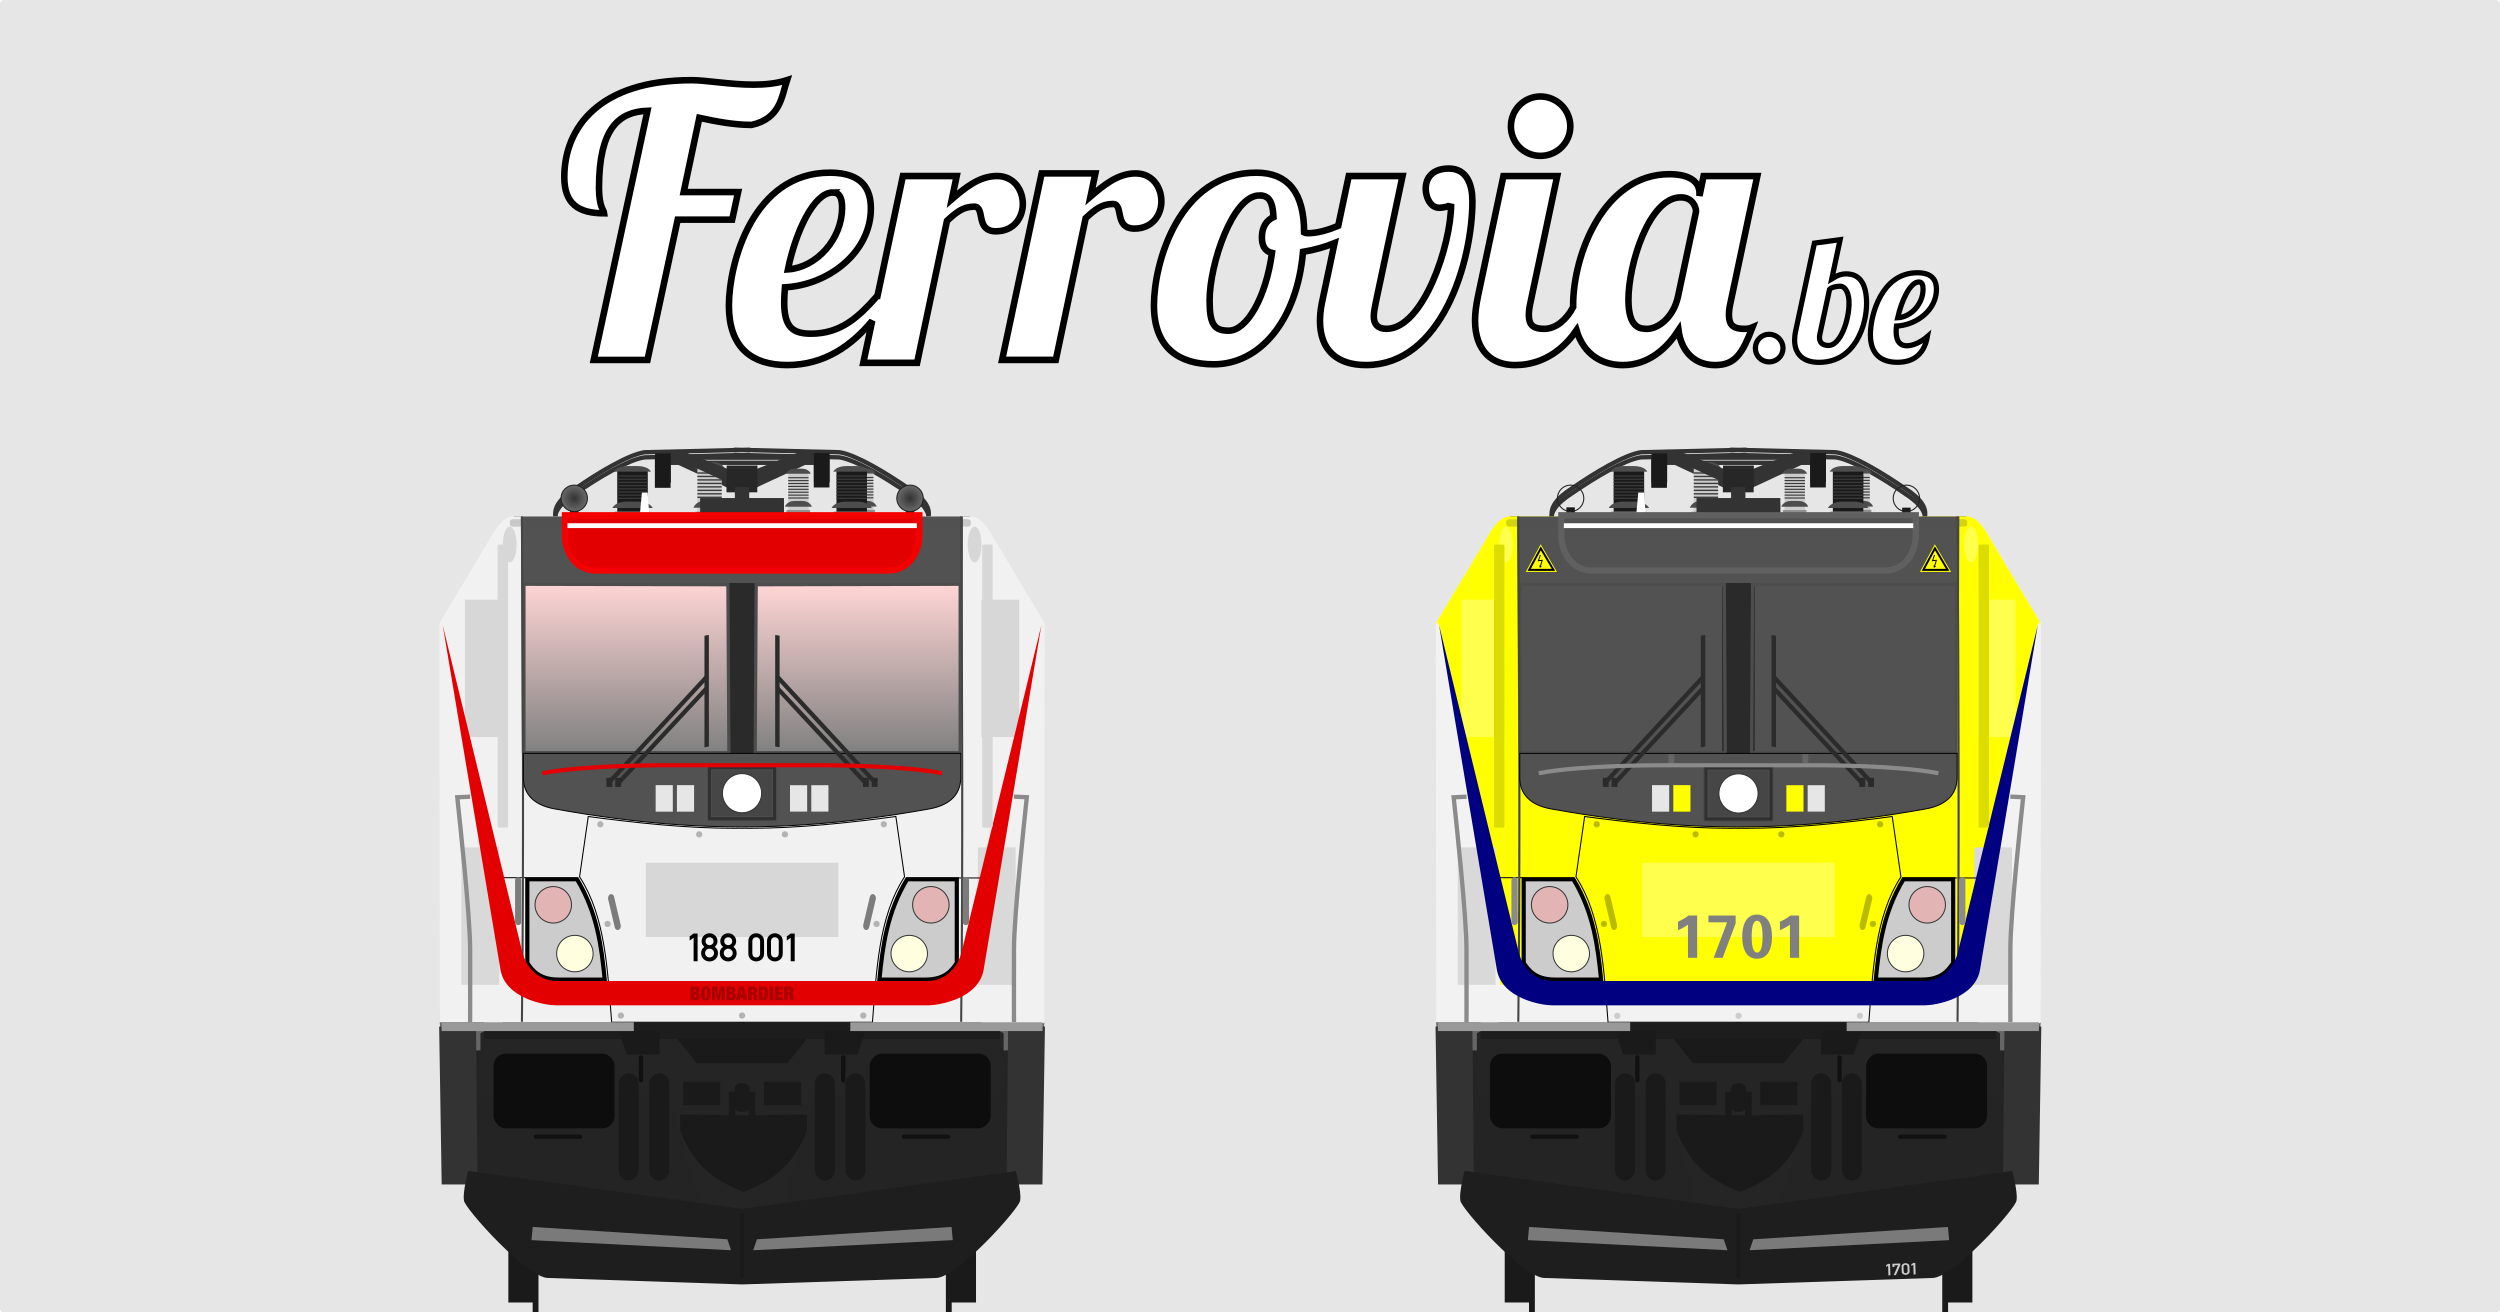 <?xml version="1.0" encoding="utf-8" standalone="no"?>
<!DOCTYPE svg PUBLIC "-//W3C//DTD SVG 1.1//EN" "http://www.w3.org/Graphics/SVG/1.1/DTD/svg11.dtd">
<svg version="1.1" width="1200" height="630" xmlns="http://www.w3.org/2000/svg" xmlns:xlink="http://www.w3.org/1999/xlink">
<defs>
<linearGradient id="linearGradient4798" x1="61.277" x2="169.78" y1="317.29" y2="316.65" gradientUnits="userSpaceOnUse"><stop stop-color="#ffd5d5" offset="0"/><stop stop-color="#808080" offset="1"/></linearGradient>
<linearGradient id="linearGradient6659"><stop stop-color="#333" offset="0"/><stop stop-color="#6c6c6c" offset="1"/></linearGradient>
<filter id="filter5092" x="-.314" y="-1.215" width="1.628" height="3.43" color-interpolation-filters="sRGB"><feGaussianBlur stdDeviation="13.84"/></filter>
<filter id="filter5092-1" x="-.314" y="-1.215" width="1.628" height="3.43" color-interpolation-filters="sRGB"><feGaussianBlur stdDeviation="13.84"/></filter>
<linearGradient id="linearGradient6013" x1="84.508" x2="84.508" y1="163.72" y2="242.15" gradientTransform="matrix(1.102,0,0,1.102,-10.992,-81.878)" gradientUnits="userSpaceOnUse" xlink:href="#linearGradient4798"/>
<linearGradient id="linearGradient6021" x1="195.05" x2="195.05" y1="164.65" y2="242.15" gradientTransform="matrix(1.102,0,0,1.102,-10.988,-81.878)" gradientUnits="userSpaceOnUse" xlink:href="#linearGradient4798"/>
<radialGradient id="radialGradient6661" cx="-217.25" cy="124.75" r="6.344" gradientUnits="userSpaceOnUse" xlink:href="#linearGradient6659"/>
<radialGradient id="radialGradient6669" cx="62.316" cy="124.75" r="6.344" gradientUnits="userSpaceOnUse" xlink:href="#linearGradient6659"/>
<filter id="filter8046" x="-1.2" y="-.059" width="3.399" height="1.117" color-interpolation-filters="sRGB"><feGaussianBlur stdDeviation="0.823"/></filter>
<filter id="filter1657" x="-.03" y="-1.859" width="1.06" height="4.718" color-interpolation-filters="sRGB"><feGaussianBlur stdDeviation="2.754"/></filter>
<filter id="filter7626" x="-.785" y="-.5" width="2.57" height="2" color-interpolation-filters="sRGB"><feGaussianBlur stdDeviation="13.505"/></filter>
<filter id="filter7626-6" x="-.785" y="-.5" width="2.57" height="2" color-interpolation-filters="sRGB"><feGaussianBlur stdDeviation="13.505"/></filter>
<filter id="filter7706" x="-.285" y="-.582" width="1.571" height="2.165" color-interpolation-filters="sRGB"><feGaussianBlur stdDeviation="10.645"/></filter>
<filter id="filter7838" x="-.049" y="-3.143" width="1.097" height="7.287" color-interpolation-filters="sRGB"><feGaussianBlur stdDeviation="3.399"/></filter>
<filter id="filter8892" x="-1.187" y="-.457" width="3.374" height="1.915" color-interpolation-filters="sRGB"><feGaussianBlur stdDeviation="3.269"/></filter>
<filter id="filter8892-2" x="-1.187" y="-.457" width="3.374" height="1.915" color-interpolation-filters="sRGB"><feGaussianBlur stdDeviation="3.269"/></filter>
<filter id="filter7626-6-9" x="-.785" y="-.5" width="2.57" height="2" color-interpolation-filters="sRGB"><feGaussianBlur stdDeviation="13.505"/></filter>
<filter id="filter7626-2" x="-.785" y="-.5" width="2.57" height="2" color-interpolation-filters="sRGB"><feGaussianBlur stdDeviation="13.505"/></filter>
<filter id="filter48756" x="-1.521" y="-.056" width="4.042" height="1.112" color-interpolation-filters="sRGB"><feGaussianBlur stdDeviation="3.168"/></filter>
<filter id="filter48756-6" x="-1.521" y="-.056" width="4.042" height="1.112" color-interpolation-filters="sRGB"><feGaussianBlur stdDeviation="3.168"/></filter>
<filter id="filter5092-3" x="-.314" y="-1.215" width="1.628" height="3.43" color-interpolation-filters="sRGB"><feGaussianBlur stdDeviation="13.84"/></filter>
<filter id="filter5092-1-6" x="-.314" y="-1.215" width="1.628" height="3.43" color-interpolation-filters="sRGB"><feGaussianBlur stdDeviation="13.84"/></filter>
<filter id="filter8046-3" x="-1.2" y="-.059" width="3.399" height="1.117" color-interpolation-filters="sRGB"><feGaussianBlur stdDeviation="0.823"/></filter>
<filter id="filter1657-5" x="-.03" y="-1.859" width="1.06" height="4.718" color-interpolation-filters="sRGB"><feGaussianBlur stdDeviation="2.754"/></filter>
<filter id="filter7626-62" x="-.785" y="-.5" width="2.57" height="2" color-interpolation-filters="sRGB"><feGaussianBlur stdDeviation="13.505"/></filter>
<filter id="filter7626-6-91" x="-.785" y="-.5" width="2.57" height="2" color-interpolation-filters="sRGB"><feGaussianBlur stdDeviation="13.505"/></filter>
<filter id="filter7706-2" x="-.285" y="-.582" width="1.571" height="2.165" color-interpolation-filters="sRGB"><feGaussianBlur stdDeviation="10.645"/></filter>
<filter id="filter7838-7" x="-.049" y="-3.143" width="1.097" height="7.287" color-interpolation-filters="sRGB"><feGaussianBlur stdDeviation="3.399"/></filter>
<filter id="filter8892-0" x="-1.187" y="-.457" width="3.374" height="1.915" color-interpolation-filters="sRGB"><feGaussianBlur stdDeviation="3.269"/></filter>
<filter id="filter8892-2-9" x="-1.187" y="-.457" width="3.374" height="1.915" color-interpolation-filters="sRGB"><feGaussianBlur stdDeviation="3.269"/></filter>
<filter id="filter7626-6-9-3" x="-.785" y="-.5" width="2.57" height="2" color-interpolation-filters="sRGB"><feGaussianBlur stdDeviation="13.505"/></filter>
<filter id="filter7626-2-6" x="-.785" y="-.5" width="2.57" height="2" color-interpolation-filters="sRGB"><feGaussianBlur stdDeviation="13.505"/></filter>
<filter id="filter48756-0" x="-1.521" y="-.056" width="4.042" height="1.112" color-interpolation-filters="sRGB"><feGaussianBlur stdDeviation="3.168"/></filter>
<filter id="filter48756-6-6" x="-1.521" y="-.056" width="4.042" height="1.112" color-interpolation-filters="sRGB"><feGaussianBlur stdDeviation="3.168"/></filter>
</defs>
<g transform="translate(-158.75 -130.31)">
<rect x="158.75" y="130.31" width="1200" height="630" ry="1.794" fill="#e6e6e6"/>
<g transform="matrix(7.93 0 0 7.93 17.369 -607.45)">
<g fill="#fff" stroke="#000">
<g stroke-width=".397">
<path d="m59.211 104.66 0.948-4.493c1.039 0.226 2.122 0.429 3.161 0.429 1.761-0.384 1.829-1.761 2.145-2.709-0.632 0.203-1.332 0.271-2.032 0.271-1.422 0-2.845-0.271-3.748-0.271-5.577 0-7.699 2.867-7.699 5.87 0 1.626 0.858 2.19 2.416 2.19-0.023-0.203-0.316-0.384-0.316-1.535 0-3.612 1.197-4.606 2.935-4.674l-3.251 15.082h3.251l1.829-8.489h3.296l0.361-1.671z"/>
<path d="m80.879 103.53-2.393 11.289h3.251l1.806-8.58c0.564-0.519 0.971-0.858 1.648-0.858 0.677 0 0.045 1.49 1.31 1.49 1.106 0 1.626-0.858 1.626-1.648 0-0.858-0.542-1.693-1.558-1.693-1.084 0-1.942 0.722-2.732 1.4l0.294-1.4z"/>
</g>
<g transform="scale(.265)" stroke-width="1.5">
<path d="m256.81 390.51c-17.493 0-23.041 20.566-23.041 30.379 0 9.643 5.291 13.568 13.312 13.568 8.56 0 14.788-4.516 19.42-10.104l-2.033 9.592h12.289l6.826-32.428c2.133-1.963 3.671-3.242 6.231-3.242s0.171 5.631 4.949 5.631c4.181 0 6.143-3.242 6.143-6.229 0-3.243-2.047-6.4-5.887-6.4-4.096 0-7.34 2.731-10.326 5.291l1.109-5.291h-12.287l-5.809 27.393h-0.06c-4.267 4.864-8.362 8.619-15.104 8.619-4.096 0-6.144-1.365-6.144-7.168 0-1.024 0.087-2.219 0.172-3.414 10.24-0.597 19.627-8.193 19.627-18.006 0-4.267-1.792-8.191-9.387-8.191zm0.682 4.523c1.621 0 2.133 1.365 2.133 3.498 0 7.083-5.802 13.653-12.373 14.08 1.707-8.448 5.888-17.578 10.24-17.578z"/>
<path d="m398.22 389.57c-3.584 0-5.289 1.964-5.289 4.609 0 1.877 1.024 4.352 3.072 4.352 0.683 0 2.474-0.256 2.731-0.854 0 9.387-6.401 28.502-14.764 28.502-2.048 0-2.9-1.11-2.9-2.816 0-0.768 0.17-1.878 0.426-3.072l6.144-29.014h-12.289l-2.408 11.377c-2.394 1.002-4.832 1.68-6.846 1.68-0.256 0-0.598-1e-3 -0.939-0.172 0-8.96-3.583-13.652-10.922-13.652-17.579 0-23.381 20.48-23.381 30.293 0 9.728 5.716 13.482 13.652 13.482 10.496 0 19.029-9.899 20.395-25.686 2.546-0.419 4.981-1.105 7.205-1.996l-2.898 13.688c-0.341 1.621-0.428 3.157-0.428 4.096 0 6.741 4.011 10.07 10.496 10.07 17.408 0 24.32-23.81 24.32-37.463 0-3.755-1.281-7.424-5.377-7.424zm-43.303 6.144c2.219 0 3.074 1.365 3.244 4.949-1.536 0.683-2.647 2.218-2.647 4.607 0 1.707 0.513 3.157 2.305 3.584-1.365 10.069-5.717 17.75-9.898 17.75-3.243 0-4.352-1.28-4.352-6.912 0-8.363 5.289-23.979 11.348-23.979z"/>
<path d="m419.13 373.11c-3.755 0-6.74 3.071-6.74 6.826s2.986 6.742 6.74 6.742c3.755 0 6.828-2.987 6.828-6.742s-3.073-6.826-6.828-6.826zm29.404 17.75c-14.848 0-21.93 18.345-21.93 29.865 0 0.162 0.013 0.308 0.016 0.467-1.552 2.955-4.007 4.996-6.637 4.996-2.389 0-3.498-0.769-3.498-3.158 0-0.768 0.086-1.621 0.342-2.731l6.143-29.014h-12.287l-5.803 27.393c-0.427 2.048-0.682 3.925-0.682 5.547 0 7.168 4.009 10.24 9.129 10.24 3.539 0 9.341-1.132 14.047-7.949 1.71 5.758 6.061 7.949 10.58 7.949 6.059 0 10.155-4.012 12.715-7.938 0.683 4.949 3.753 7.938 8.361 7.938s6.229-2.646 8.533-8.619c-0.597 0.256-1.109 0.342-1.877 0.342-2.389 0-3.498-0.769-3.498-3.158 0-0.768 0.084-1.621 0.34-2.731l6.144-29.014h-12.27l-0.939 4.523v-0.598c0-2.475-2.048-4.352-6.912-4.352zm2.647 5.291c2.731 0 3.498 2.218 3.498 3.242l-4.096 19.285c-1.024 4.949-4.607 7.51-7.082 7.51-1.536 0-4.268-0.086-4.268-6.656 0-8.021 4.694-23.381 11.947-23.381z"/>
</g>
<g stroke-width=".318">
<path d="m124.08 114.11c0 0.463 0.368 0.831 0.831 0.831 0.463 0 0.842-0.368 0.842-0.831 0-0.463-0.379-0.842-0.842-0.842-0.463 0-0.831 0.379-0.831 0.842z"/>
<path d="m126.53 113.02c-0.053 0.221-0.074 0.421-0.074 0.6 0 0.842 0.505 1.347 1.473 1.347 2.231 0 2.883-2.325 2.883-3.556 0-1.336-0.505-1.799-1.242-1.799-0.21 0-0.431 0.032-0.863 0.295l0.505-2.367-1.557 0.21zm3.22-1.652c0 1.105-0.547 2.578-1.231 2.578-0.379 0-0.558-0.179-0.558-0.484 0-0.074 0.011-0.158 0.032-0.242l0.579-2.673c0.116-0.137 0.473-0.189 0.621-0.189 0.379 0 0.558 0.495 0.558 1.01z"/>
<path d="m132.6 113.09c0-0.095 0.011-0.21 0.021-0.316 1.263-0.074 2.42-1 2.42-2.22 0-0.526-0.221-1.01-1.157-1.01-2.157 0-2.841 2.536-2.841 3.746 0 1.189 0.652 1.673 1.631 1.673 0.842 0 1.599-0.358 1.82-1.557-0.337 0.295-0.842 0.558-1.242 0.558-0.368 0-0.652-0.21-0.652-0.873zm1.631-2.557c0 0.884-0.715 1.694-1.536 1.736 0.221-1 0.747-2.167 1.273-2.167 0.2 0 0.263 0.168 0.263 0.431z"/>
</g>
</g>
</g>
</g>
<g transform="translate(210.8 113.54)">
<g transform="matrix(1.04 0 0 1.04 -.059 4.53)" fill="#333">
<path d="m134.32 112.12-30.659-14.222 8.333-1.012 23.56 9.331z"/>
<path d="m145.07 112.12 30.659-14.222-8.333-1.012-23.56 9.331z"/>
</g>
<rect x="125.17" y="127.99" width="40.253" height="8.686" fill="#333"/>
<path d="m56.511 139.07c-2.907-5.766 1.341-10.911 8.911-15.766 10.778-7.434 25.202-16.136 33.075-17.309l50.663-1.22m84.922 34.291c2.907-5.766-1.341-10.911-8.911-15.766-10.778-7.434-25.202-16.136-33.075-17.309l-50.667-1.217" fill="none" stroke="#333" stroke-width="2.081"/>
<path d="m107.37 108.6h39.758m36.108 0h-39.758" fill="none" stroke="#333" stroke-width="2.081"/>
<g stroke-width="1.04">
<rect x="103.54" y="106.56" width="7.54" height="14.052" fill="#1a1a1a"/>
<rect transform="scale(-1,1)" x="-187.34" y="106.4" width="7.54" height="14.052" fill="#1a1a1a"/>
<rect x="137.91" y="112.39" width="14.784" height="10.387" fill="#272727"/>
</g>
<g transform="matrix(1 0 0 1 -36.734 -155.87)" fill="#1a1a1a">
<g transform="translate(-1.67,4.427)">
<rect x="71.611" y="627.74" width="13.436" height="35.357"/>
<rect x="83.278" y="647.91" width="2.796" height="20" stroke-width="1.07"/>
</g>
<rect transform="scale(-1,1)" x="-294.42" y="632.17" width="13.436" height="35.357"/>
<rect transform="scale(-1,1)" x="-282.75" y="652.34" width="2.796" height="20" stroke-width="1.07"/>
</g>
<g transform="matrix(.944 0 0 .944 10.382 73.166)">
<g transform="matrix(.736 0 0 1.002 133.85 -79.109)">
<rect x="89.144" y="120.51" width="14.067" height="22.166" fill="#ccc" stroke-width="2.504"/>
<rect x="87.969" y="140.28" width="16.272" height="2.69" fill="#909090"/>
<path d="m93.318 135.68h5.188c5.781-0.055 6.969 2.938 6.969 2.938h-18.589s1.219-2.882 6.438-2.938z" fill="#4d4d4d"/>
<path d="m93.563 119.28h4.744c5.287-0.049 6.372 2.584 6.372 2.584h-17.005s1.115-2.535 5.887-2.584z" fill="#4d4d4d"/>
<g fill="#3a3a3a">
<rect x="89.144" y="123.59" width="14.067" height=".585"/>
<rect x="89.144" y="125.06" width="14.067" height=".585"/>
<rect x="89.144" y="126.53" width="14.067" height=".585"/>
<rect x="89.144" y="128.01" width="14.067" height=".585"/>
<rect x="89.144" y="129.48" width="14.067" height=".585"/>
<rect x="89.144" y="130.95" width="14.067" height=".585"/>
<rect x="89.144" y="132.42" width="14.067" height=".585"/>
<rect x="89.144" y="133.89" width="14.067" height=".585"/>
</g>
</g>
<g transform="matrix(.736 0 0 1.002 100.88 -79.007)">
<rect x="89.144" y="120.51" width="14.067" height="22.166" fill="#ccc" stroke-width="2.504"/>
<rect x="87.969" y="140.28" width="16.272" height="2.69" fill="#909090"/>
<path d="m93.318 135.68h5.188c5.781-0.055 6.969 2.938 6.969 2.938h-18.589s1.219-2.882 6.438-2.938z" fill="#4d4d4d"/>
<path d="m93.563 119.28h4.744c5.287-0.049 6.372 2.584 6.372 2.584h-17.005s1.115-2.535 5.887-2.584z" fill="#4d4d4d"/>
<g fill="#3a3a3a">
<rect x="89.144" y="123.59" width="14.067" height=".585"/>
<rect x="89.144" y="125.06" width="14.067" height=".585"/>
<rect x="89.144" y="126.53" width="14.067" height=".585"/>
<rect x="89.144" y="128.01" width="14.067" height=".585"/>
<rect x="89.144" y="129.48" width="14.067" height=".585"/>
<rect x="89.144" y="130.95" width="14.067" height=".585"/>
<rect x="89.144" y="132.42" width="14.067" height=".585"/>
<rect x="89.144" y="133.89" width="14.067" height=".585"/>
</g>
</g>
<g transform="matrix(.881 0 0 1.199 41.759 -105.81)">
<rect x="89.144" y="120.51" width="14.067" height="22.166" fill="#ccc" stroke-width="2.504"/>
<rect x="87.969" y="140.28" width="16.272" height="2.69" fill="#909090"/>
<path d="m93.318 135.68h5.188c5.781-0.055 6.969 2.938 6.969 2.938h-18.589s1.219-2.882 6.438-2.938z" fill="#4d4d4d"/>
<path d="m93.563 119.28h4.744c5.287-0.049 6.372 2.584 6.372 2.584h-17.005s1.115-2.535 5.887-2.584z" fill="#4d4d4d"/>
<g fill="#3a3a3a">
<rect x="89.144" y="123.59" width="14.067" height=".585"/>
<rect x="89.144" y="125.06" width="14.067" height=".585"/>
<rect x="89.144" y="126.53" width="14.067" height=".585"/>
<rect x="89.144" y="128.01" width="14.067" height=".585"/>
<rect x="89.144" y="129.48" width="14.067" height=".585"/>
<rect x="89.144" y="130.95" width="14.067" height=".585"/>
<rect x="89.144" y="132.42" width="14.067" height=".585"/>
<rect x="89.144" y="133.89" width="14.067" height=".585"/>
</g>
</g>
<g transform="matrix(1.102,0,0,1.102,-10.9,-75.267)" fill="#333">
<path d="m134.32 112.12-30.659-14.222 8.333-1.012 23.56 9.331z"/>
<path d="m145.07 112.12 30.659-14.222-8.333-1.012-23.56 9.331z"/>
</g>
<rect x="121.7" y="55.461" width="42.622" height="9.197" fill="#333"/>
<g transform="matrix(1.102,0,0,1.102,-11.239,-81.878)">
<g transform="translate(94.399,-9.408)">
<rect x="89.144" y="120.51" width="14.067" height="22.166" fill="#1a1a1a" stroke-width="2.504"/>
<rect x="87.969" y="140.28" width="16.272" height="2.69" fill="#909090"/>
<path d="m93.318 135.68h5.188c5.781-0.055 6.969 2.938 6.969 2.938h-18.589s1.219-2.882 6.438-2.938z" fill="#4d4d4d"/>
<path d="m93.563 119.28h4.744c5.287-0.049 6.372 2.584 6.372 2.584h-17.005s1.115-2.535 5.887-2.584z" fill="#4d4d4d"/>
<g fill="#3a3a3a">
<rect x="89.144" y="123.59" width="14.067" height=".585"/>
<rect x="89.144" y="125.06" width="14.067" height=".585"/>
<rect x="89.144" y="126.53" width="14.067" height=".585"/>
<rect x="89.144" y="128.01" width="14.067" height=".585"/>
<rect x="89.144" y="129.48" width="14.067" height=".585"/>
<rect x="89.144" y="130.95" width="14.067" height=".585"/>
<rect x="89.144" y="132.42" width="14.067" height=".585"/>
<rect x="89.144" y="133.89" width="14.067" height=".585"/>
</g>
</g>
<g transform="translate(-6.749,-9.408)">
<rect x="89.144" y="120.51" width="14.067" height="22.166" fill="#1a1a1a" stroke-width="2.504"/>
<rect x="87.969" y="140.28" width="16.272" height="2.69" fill="#909090"/>
<path d="m93.318 135.68h5.188c5.781-0.055 6.969 2.938 6.969 2.938h-18.589s1.219-2.882 6.438-2.938z" fill="#4d4d4d"/>
<path d="m93.563 119.28h4.744c5.287-0.049 6.372 2.584 6.372 2.584h-17.005s1.115-2.535 5.887-2.584z" fill="#4d4d4d"/>
<g fill="#3a3a3a">
<rect x="89.144" y="123.59" width="14.067" height=".585"/>
<rect x="89.144" y="125.06" width="14.067" height=".585"/>
<rect x="89.144" y="126.53" width="14.067" height=".585"/>
<rect x="89.144" y="128.01" width="14.067" height=".585"/>
<rect x="89.144" y="129.48" width="14.067" height=".585"/>
<rect x="89.144" y="130.95" width="14.067" height=".585"/>
<rect x="89.144" y="132.42" width="14.067" height=".585"/>
<rect x="89.144" y="133.89" width="14.067" height=".585"/>
</g>
</g>
</g>
<path d="m48.999 67.189c-3.078-6.106 1.419-11.553 9.436-16.694 11.411-7.871 26.685-17.086 35.021-18.327l53.649-1.288m89.919 36.309c3.078-6.106-1.419-11.553-9.436-16.694-11.412-7.871-26.685-17.086-35.021-18.328l-53.649-1.288" fill="none" stroke="#333" stroke-width="2.204"/>
<g transform="matrix(1.102,0,0,1.102,-10.992,-81.878)">
<rect x="215.3" y="129.06" width="3.901" height="6.172" fill="#1a1a1a"/>
<circle transform="scale(-1,1)" cx="-217.25" cy="124.75" r="6.094" fill="url(#radialGradient6661)" stroke="#232323" stroke-linecap="round" stroke-linejoin="round" stroke-width=".5"/>
<rect x="60.365" y="128.92" width="3.901" height="6.172" fill="#1a1a1a"/>
<circle cx="62.316" cy="124.75" r="6.094" fill="url(#radialGradient6669)" stroke="#232323" stroke-linecap="round" stroke-linejoin="round" stroke-width=".5"/>
</g>
<path d="m102.85 34.93h42.098m38.233 0h-42.098" fill="none" stroke="#333" stroke-width="2.204"/>
<rect x="98.793" y="32.77" width="7.984" height="14.879" fill="#1a1a1a" stroke-width="1.102"/>
<path d="m143.01 41.532v35.749" fill="none" stroke="#333" stroke-width="7.293"/>
<rect transform="scale(-1,1)" x="-187.53" y="32.594" width="7.984" height="14.879" fill="#1a1a1a" stroke-width="1.102"/>
<g stroke-width="1.102">
<path d="m-4.623 327.08 12.061 86.74 33.36 34.38c83.238 7.658 121.2 0.211 204.43 0l33.36-34.387 12.061-86.737z" fill="#242424"/>
<rect x="103.41" y="324.74" width="83.145" height="22.326" ry="0" fill="#1a1a1a"/>
<path d="m9.215 326.49 1.089 32.661h95.446l15.969 54.437c20.728 4.821 21.971 4.805 42.587 0l15.969-54.437h95.444l1.089-32.661h-97.623l-13.066 16.33h-46.215l-13.066-16.33z" fill="#252525"/>
<path d="m26.818 64.82-5.99 256.94h244.36l0.355-253.65c-6.562-3.29-9.692-3.29-9.692-3.29h-224.77z" fill="#f1f1f1"/>
<path d="m274.12 321.69-10.717 0.436h-121.58v8.388h132.3z" fill="#1d1d1d"/>
<path d="m11.907 321.69 10.717 0.436h121.58v8.388h-132.3z" fill="#1d1d1d" stroke-width="1.102"/>
</g>
<rect x="15.701" y="302.92" width="254.62" height="19.092" fill="#f1f1f1"/>
<rect transform="matrix(1.093 0 0 .862 3.758 34.546)" x="82.639" y="239.36" width="89.569" height="43.86" fill="#d7d7d7" filter="url(#filter7706)" style="mix-blend-mode:normal"/>
<path d="m111.55 368.92v8.266c6.49 16.391 16.137 25.037 32.252 31.075 16.115-6.037 25.759-14.684 32.249-31.075v-8.266l-32.249 0.465z" fill="#1a1a1a"/>
<g transform="matrix(1.059,0,0,1.059,422.69,-46.794)" fill="#fff">
<circle cx="148.67" cy="144.31" r="0"/>
<circle cx="148.67" cy="144.46" r="0"/>
<circle cx="148.67" cy="144.07" r="0"/>
<g transform="translate(-1e-5)">
<path d="m-312.18 93.942h2.743l0.959 12.548h-4.861z" fill="#fff"/>
</g>
</g>
<g stroke-width="1.102">
<path d="m26.818 64.82-6.353 120.49h245.08l-6.563-120.49h-228.43z" fill="#525252"/>
<path d="m134.72 98.688v87.026h16.582v-87.023s-16.533-0.128-16.582 0z" fill="#2a2a2a"/>
</g>
<path d="m253.92 99.294v85.646h-104.23l0.513-85.409z" fill="url(#linearGradient6021)" stroke="#4d4d4d" stroke-width="1.653"/>
<path d="m280.79 199.46c5.181-1.103 5.262 2.214 5.444 5.444v113.23h-8.71" fill="none" stroke="#898989" stroke-width="2.204"/>
<g stroke-width="1.102">
<path d="m296.77 322.01-5.353 45.617-4.407 0.257 1.327-31.564h-12.318v-8.725l-1.903-1.099v-4.486z" fill="#666"/>
<rect transform="scale(-1,1)" x="-173.01" y="352.24" width="18.872" height="11.976" ry="0" fill="#1a1a1a"/>
<path d="m205.68 326.49-3.992 11.976h-16.694v-11.976z" fill="#1a1a1a"/>
</g>
<g fill="none">
<path d="m194.43 339.9v11.614" stroke="#111" stroke-linecap="round" stroke-width="2.204"/>
<path d="m247.78 380.2h-22.5" stroke="#111" stroke-linecap="round" stroke-width="2.204"/>
<path d="m148 396.31v-17.782c0-6.969-9.98-7.137-9.98 0v17.782" stroke="#1a1a1a" stroke-width="3.305"/>
</g>
<g transform="matrix(1.102,0,0,1.102,52.48,-288.77)" fill="#1a1a1a" fill-rule="evenodd">
<rect x="115.74" y="577.79" width="9.25" height="49.502" ry="4.625"/>
<rect x="129.87" y="577.79" width="9.25" height="49.502" ry="4.625"/>
</g>
<g transform="translate(.112)" fill="#f1f1f1" stroke-width="1.102">
<path d="m26.818 64.82c-5.99 0-9.755 7.291-13.564 13.888l-23.723 39.674c-0.456 0.584-0.524 1.025-0.523 1.73l0.247 202.37h31.936z"/>
<path d="m258.98 64.82c5.99 0 9.755 7.291 13.564 13.888l23.723 39.674c0.456 0.584 0.524 1.025 0.523 1.73l-0.247 202.37h-31.936z"/>
</g>
<path d="m26.93 64.82c-5.99 0-9.755 7.291-13.564 13.888l-23.723 39.674c-0.456 0.584 1.167 1.045 1.168 1.75l36.119 170.48 4.537 2.347-0.913-228.14z" fill="#f1f1f1"/>
<rect transform="matrix(.465 0 0 1.078 4.572 103.6)" x="-9.189" y="120.13" width="41.294" height="64.808" fill="#d9d9d9" filter="url(#filter7626)" style="mix-blend-mode:normal"/>
<path d="m258.98 64.82c5.99 0 9.755 7.291 13.564 13.888l23.723 39.674c0.456 0.584-1.167 1.045-1.168 1.75l-36.119 170.48-4.537 2.347 0.913-228.14z" fill="#f1f1f1"/>
<rect transform="matrix(.465 0 0 1.078 267.18 103.6)" x="-9.189" y="120.13" width="41.294" height="64.808" fill="#d9d9d9" filter="url(#filter7626-6)" style="mix-blend-mode:normal"/>
<g transform="translate(-1.355)" fill="#d7d7d7">
<rect transform="matrix(.465 0 0 1.078 7.737 -22.363)" x="-9.189" y="120.13" width="41.294" height="64.808" filter="url(#filter7626-2)" style="mix-blend-mode:normal"/>
<rect transform="matrix(.465 0 0 1.078 270.34 -22.363)" x="-9.189" y="120.13" width="41.294" height="64.808" filter="url(#filter7626-6-9)" style="mix-blend-mode:normal"/>
</g>
<path d="m32.105 99.294v85.646h104.22l-0.513-85.409z" fill="url(#linearGradient6013)" stroke="#4d4d4d" stroke-width="1.653"/>
<g transform="translate(-.688)">
<g transform="translate(.536)" fill="none" stroke="#8b8b8b" stroke-width="2.204">
<g transform="translate(-.474)">
<path d="m5.368 207.32-6.529 0.295c1.018 9.832 6.478 59.328 6.525 77.201 0.063 23.732 0 37.199 0 37.199"/>
</g>
<g transform="matrix(-1 0 0 1 .912 -50.854)">
<path d="m-280.52 258.14-6.529 0.295c1.018 9.832 6.478 59.328 6.525 77.201 0.063 23.732 0 37.199 0 37.199"/>
</g>
</g>
</g>
<path d="m-10.745 322.01 5.353 45.617 3.987 0.257-0.907-31.564h12.317v-8.725l1.903-1.099v-4.486z" fill="#666" stroke-width="1.102"/>
<g transform="translate(-.004)" fill="#333" stroke-width="1.102">
<path d="m-11 324.18 1.283 80.32h18.219l-0.769-80.57z"/>
<path d="m297.03 324.18-1.283 80.321h-18.22l0.77-80.577z"/>
</g>
<g transform="matrix(1.102,0,0,1.102,-10.992,-81.878)" fill="#0d0d0d">
<rect transform="scale(-1,1)" x="-254.48" y="380.99" width="55.858" height="34.458" ry="5.661"/>
<rect x="25.087" y="380.99" width="55.858" height="34.458" ry="5.661"/>
</g>
<rect x="113.01" y="352.24" width="18.872" height="11.976" ry="0" fill="#1a1a1a" stroke-width="1.102"/>
<path d="m80.346 326.49 3.992 11.976h16.696v-11.976z" fill="#1a1a1a" stroke-width="1.102"/>
<g fill="none" stroke="#111" stroke-linecap="round" stroke-width="2.204">
<path d="m91.596 339.9v11.614"/>
<path d="m38.248 380.2h22.5"/>
</g>
<g transform="matrix(1.102,0,0,1.102,-10.992,-81.878)" fill="#1a1a1a">
<rect x="136.24" y="394.69" width="7.082" height="13.176" ry="2.8"/>
</g>
<path d="m137.93 377.47v-18.508h10.162v17.964" fill="none" stroke="#1a1a1a" stroke-width="3.305"/>
<g transform="matrix(-1.102,0,0,1.102,233.54,-288.77)" fill="#1a1a1a" fill-rule="evenodd">
<rect x="115.74" y="577.79" width="9.25" height="49.502" ry="4.625"/>
<rect x="129.87" y="577.79" width="9.25" height="49.502" ry="4.625"/>
</g>
<path d="m3.771 397.61s-2.883 10.71-2.178 14.88c-0.449 3.336 32.661 40.283 43.185 39.557l98.232 3.274 98.23-3.274c10.524 0.726 43.637-36.221 43.187-39.557 0.706-4.17-2.178-14.88-2.178-14.88l-139.24 19.28z" fill="#1e1e1e" stroke-width="1.102"/>
<g transform="matrix(1.102,0,0,1.102,-17.058,-81.878)" fill="#7a7a7a">
<path transform="matrix(.871 0 0 .393 15.386 305.61)" d="m38.21 395.28 103.1 14.493 1.976 12.846-105.74-11.858z" filter="url(#filter5092)"/>
<path transform="matrix(-.871 0 0 .393 275.19 305.61)" d="m38.21 395.28 103.1 14.493 1.976 12.846-105.74-11.858z" filter="url(#filter5092-1)"/>
</g>
<g transform="translate(-.003)" stroke-width="1.102">
<rect x="135.19" y="38.94" width="15.654" height="10.998" fill="#272727"/>
<rect x="137.69" y="389.77" width="10.65" height="6.544" fill="#1a1a1a"/>
</g>
<rect transform="matrix(1.175 0 0 .976 -21.255 -21.03)" x="138.96" y="450.97" width="1.647" height="33.763" fill="#1a1a1a" fill-opacity=".878" filter="url(#filter8046)"/>
<g transform="translate(-.238)" fill="none" stroke="#000" stroke-linecap="round" stroke-width=".529">
<path d="m253.28 248.64h12.626"/>
<path d="m20.59 248.5h12.626"/>
</g>
<g transform="translate(.184)">
<path d="m33.638 249.29h25.266c10.223 17.008 12.441 34.016 14.084 51.024h-23.578c-10.31 0-13.564-5.354-15.772-8.448z" fill="#ccc" stroke="#000" stroke-width="2.118"/>
<circle cx="57.821" cy="287.09" r="9.274" fill="#ffffe0" stroke="#333" stroke-linejoin="round" stroke-width=".512"/>
<circle cx="46.837" cy="262.29" r="9.274" fill="#ff9494" fill-opacity=".424" stroke="#333" stroke-linejoin="round" stroke-width=".512"/>
<g transform="matrix(-1,0,0,1,285.66,0)">
<path d="m33.638 249.29h25.266c10.223 17.008 12.441 34.016 14.084 51.024h-23.578c-10.31 0-13.564-5.354-15.772-8.448z" fill="#ccc" stroke="#000" stroke-width="2.118"/>
<circle cx="57.821" cy="287.09" r="9.274" fill="#ffffe0" stroke="#333" stroke-linejoin="round" stroke-width=".512"/>
<circle cx="46.837" cy="262.29" r="9.274" fill="#ff9494" fill-opacity=".424" stroke="#333" stroke-linejoin="round" stroke-width=".512"/>
</g>
</g>
<path d="m64.812 217.39-4.42 30.682c13.327 20.298 14.234 48.217 16.321 73.938h132.6c2.087-25.721 2.994-53.639 16.321-73.938l-4.42-30.682c-23.847 3.19-49.844 6.048-75.36 6v-0.058c-0.945 0.018-1.893 0.023-2.84 0.033-0.947-0.01-1.895-0.015-2.84-0.033v0.058c-25.516 0.048-51.514-2.809-75.36-6z" fill="none" stroke="#000" stroke-width=".529"/>
<path d="m-9.784 322.01h97.752v4.473h-97.752z" fill="#999" stroke-width="1.102"/>
<path d="m295.8 322.01h-97.752v4.473h97.752z" fill="#999" stroke-width="1.102"/>
<path d="m31.082 64.82c0.5 85.469 0.965 170.95 0 256.94" fill="#ccc" stroke="#454545" stroke-width="1.059"/>
<path d="m254.42 64.823c0.5 85.469 0.965 170.95 0 256.94" fill="#bfbfbf" stroke="#454545" stroke-width="1.059"/>
<path d="m31.811 185.31v12.187c0 6.72 3.387 13.81 16.085 16.048 46.256 8.318 76.619 9.059 93.7 9.114v0.015c0.424 0 0.971-6e-3 1.415-6e-3 0.443 6.1e-4 0.991 6e-3 1.415 6e-3v-0.015c17.081-0.055 47.446-0.796 93.702-9.114 12.699-2.238 16.085-9.328 16.085-16.048v-12.187z" fill="#525252" stroke="#060606" stroke-width=".529"/>
<path d="m-9.189 120.13 29.236 174.37c2.029 15.683 23.439 18.894 27.983 18.894h189.97c4.543 0 25.954-3.211 27.983-18.894l29.236-174.37-40.777 166.96c-1.394 5.203-6.652 13.935-17.276 13.935h-188.3c-10.624 0-16.005-8.733-17.399-13.935z" fill="#e30000" stop-color="#000000"/>
<g transform="matrix(.996 0 0 1.337 .849 -87.101)" fill="none" stroke="#7c7c7c" stroke-linecap="round" stroke-width="3.177">
<path d="m75.916 258.84 3.321 10.491"/>
<path d="m209.46 258.84-3.321 10.491"/>
</g>
<g transform="translate(-.663)" fill="none" stroke="#7c7c7c" stroke-linecap="round" stroke-width="3.177">
<path d="m29.846 249.82v21.201" stop-color="#000000"/>
<path d="m257.5 249.82v21.201" stop-color="#000000"/>
</g>
<g fill="#b3b3b3">
<circle cx="81.377" cy="318.6" r="1.588"/>
<g transform="translate(-.285)">
<circle cx="74.904" cy="272.01" r="1.588"/>
<circle cx="211.69" cy="272.01" r="1.588"/>
</g>
<g transform="translate(-.005)">
<circle cx="70.953" cy="221.35" r="1.588"/>
<circle cx="215.08" cy="221.35" r="1.588"/>
</g>
<g transform="translate(-.12)">
<circle cx="121.33" cy="226.47" r="1.588"/>
<circle cx="164.93" cy="226.47" r="1.588"/>
</g>
<circle cx="204.65" cy="318.6" r="1.588"/>
<circle cx="143.01" cy="318.6" r="1.588"/>
</g>
</g>
<g transform="translate(.358)">
<rect x="33.562" y="135.68" width="221.3" height="3.556" ry="1.306" fill="#4d4d4d" fill-opacity=".247" filter="url(#filter1657)"/>
</g>
<g transform="matrix(1.04,0,0,1.04,1.257,-4.161)">
<g transform="translate(-2)">
<rect transform="matrix(-0 1 .985 -.174 0 0)" x="210" y="125.11" width="51.497" height="2.073" fill="#2b2b2b" stroke-width=".814"/>
<path d="m83.854 255.9 40.346-43.38" fill="#434343" stroke="#2b2b2b" stroke-width="2"/>
<path d="m79.256 255.9 44.944-48.62" fill="#434343" stroke="#2b2b2b" stroke-width="2"/>
<rect x="77.985" y="253.81" width="2.717" height="4.2" fill="#2a2a2a"/>
<rect x="82.061" y="253.81" width="2.717" height="4.2" fill="#2a2a2a"/>
</g>
<g transform="matrix(-1,0,0,1,279.15,0)">
<rect transform="matrix(-0 1 .985 -.174 0 0)" x="210" y="125.11" width="51.497" height="2.073" fill="#2b2b2b" stroke-width=".814"/>
<path d="m83.854 255.9 40.346-43.38" fill="#434343" stroke="#2b2b2b" stroke-width="2"/>
<path d="m79.256 255.9 44.944-48.62" fill="#434343" stroke="#2b2b2b" stroke-width="2"/>
<rect x="77.985" y="253.81" width="2.717" height="4.2" fill="#2a2a2a"/>
<rect x="82.061" y="253.81" width="2.717" height="4.2" fill="#2a2a2a"/>
</g>
</g>
<path d="m60.379 133.79v10.408c0 3.737 2.737 16.117 15.07 16.117h139.99c12.334 0 15.072-12.38 15.072-16.117v-10.408z" fill="#e30000" stroke="#f50000" stroke-width="3"/>
<rect transform="matrix(1 0 0 .892 0 15.953)" x="61.593" y="136.4" width="167.7" height="2.595" fill="#fff" filter="url(#filter7838)" style="mix-blend-mode:normal"/>
<g transform="translate(-1.507)" fill="#d7d7d7">
<ellipse cx="258.53" cy="147.82" rx="3.305" ry="8.58" filter="url(#filter8892)"/>
<ellipse cx="35.378" cy="147.82" rx="3.305" ry="8.58" filter="url(#filter8892-2)"/>
</g>
<g transform="matrix(1.04,0,0,1.04,9.3536e-4,-10.739)">
<path d="m123.81 254.47v25.555h31.943v-25.55z" fill="#303030" stroke="#4d4d4d" stroke-width=".462"/>
<path d="m125.72 256.48v21.529h28.113v-21.53z" fill="#464646" stroke="#4d4d4d" stroke-width=".5"/>
<circle cx="139.78" cy="267.24" r="9.058" fill="#fff" stroke="#333" stroke-linecap="round" stroke-linejoin="round" stroke-width=".5"/>
</g>
<g transform="matrix(1.04 0 0 1.04 .867 -.161)" fill="#e6e6e6">
<path d="m169.01 253.38v12.188h-7.92v-12.19z" fill="#e6e6e6"/>
<path d="m178.83 253.38v12.188h-7.92v-12.19z"/>
<path d="m108.9 253.36v12.232h7.92v-12.23z" fill="#e6e6e6"/>
<path d="m99.082 253.36v12.232h7.92v-12.23z"/>
</g>
<path d="m106 252.79s-37.153-0.029-56.66 3.846l0.391 1.961c19.025-3.779 56.27-3.807 56.27-3.807h78.891s37.245 0.027 56.27 3.807l0.389-1.961c-19.507-3.875-56.658-3.846-56.658-3.846z" fill="#e30000" style="-inkscape-stroke:none"/>
<rect x="28.066" y="147.82" width="5" height="135.89" ry=".69" fill="#d7d7d7" filter="url(#filter48756)" style="mix-blend-mode:normal;paint-order:fill markers stroke"/>
<rect x="260.65" y="147.82" width="5" height="135.89" ry=".69" fill="#d7d7d7" filter="url(#filter48756-6)" style="mix-blend-mode:normal;paint-order:fill markers stroke"/>
<g transform="matrix(.098 0 0 .098 120.66 359.9)" fill="#a00">
<path d="m17.3 55.2h4.8c3.2 0 6.1-2.8 6.1-8.2 0-5.1-3-8-6.1-8h-4.8zm0-27.9h4.2c3.5 0 5.5-3.2 5.5-6.7 0-3.7-1.9-6.9-5.5-6.9h-4.2zm-17.3-26h26.1c12.4 0 18.1 6.6 18.1 16.6 0 7-3.1 13.4-10.4 14.9v0.2c8.7 0.8 12.3 8.3 12.3 15.1 0 11.5-5.6 19.6-20 19.6h-26.1z"/>
<path d="m74.7 57.2c5.3 0 5.9-4.8 5.9-22.8 0-17.9-0.6-22.8-5.9-22.8s-5.8 4.8-5.8 22.8 0.5 22.8 5.8 22.8m0-57.2c17.7 0 23.7 9.7 23.7 34.5s-6 34.5-23.7 34.5c-17.6-0.1-23.7-9.7-23.7-34.5s6.1-34.5 23.7-34.5"/>
<polygon points="143.7 1.3 168.4 1.3 168.4 67.6 152.3 67.6 152.3 18.2 152.1 18.2 142.9 67.6 130.4 67.6 121.3 18.2 121.1 18.2 121.1 67.6 104.9 67.6 104.9 1.3 129.6 1.3 136.6 40.6 136.8 40.6"/>
<path d="m193.3 55.2h4.8c3.2 0 6.1-2.8 6.1-8.2 0-5.1-3-8-6.1-8h-4.8zm0-27.9h4.2c3.5 0 5.5-3.2 5.5-6.7 0-3.7-2-6.9-5.5-6.9h-4.2zm-17.3-26h26.1c12.3 0 18.1 6.6 18.1 16.6 0 7-3.1 13.4-10.4 14.9v0.2c8.7 0.8 12.3 8.3 12.3 15.1 0 11.5-5.6 19.6-20 19.6h-26.1z"/>
<path d="m250.2 14.9h-0.2l-4.8 28.1h9.7zm-11-13.6h21.7l16.2 66.3h-18.4l-1.8-11.6h-13.7l-1.8 11.6h-18.4z"/>
<path d="m299.1 29.4h3.5c4.9 0 7.2-3.2 7.2-7.9 0-5.4-2.1-7.7-7.3-7.7h-3.3v15.6zm-17.3-28.1h27.1c13.2 0 18.2 7.4 18.2 17.7 0 8.8-3.5 14.6-11.3 15.8v0.2c8.4 0.7 10.8 6 10.8 14.9v5.6c0 3.4 0 7.9 0.9 9.2 0.5 0.7 0.8 1.5 1.9 2v0.9h-18.4c-1.7-3.5-1.7-9.8-1.7-12.6v-4.5c0-7.5-1.5-9.5-5.7-9.5h-4.6v26.6h-17.3v-66.3z"/>
<path d="m351.9 55.2h3.4c6.7 0 7.5-2.8 7.5-20.7s-0.8-20.7-7.5-20.7h-3.4zm-17.3-53.9h25.1c20 0 21 15.8 21 33.2s-1 33.2-21 33.2h-25.1z"/>
<rect x="387.6" y="1.3" width="17.3" height="66.3"/>
<polygon points="429.9 53.5 452.7 53.5 452.7 67.6 412.6 67.6 412.6 1.3 451.9 1.3 451.9 15.4 429.9 15.4 429.9 26.8 450.5 26.8 450.5 40.3 429.9 40.3"/>
<path d="m476.3 29.4h3.4c4.9 0 7.3-3.2 7.3-7.9 0-5.4-2.1-7.7-7.3-7.7h-3.3v15.6zm-17.2-28.1h27c13.2 0 18.2 7.4 18.2 17.7 0 8.8-3.4 14.6-11.3 15.8v0.2c8.4 0.7 10.9 6 10.9 14.9v5.6c0 3.4 0 7.9 0.8 9.2 0.4 0.7 0.9 1.5 1.9 2v0.9h-18.4c-1.7-3.5-1.7-9.8-1.7-12.6v-4.5c0-7.5-1.5-9.5-5.7-9.5h-4.5v26.6h-17.3v-66.3z"/>
</g>
<g stop-color="#000000" stroke-linecap="square" stroke-width="4">
<path d="m122.13 347.86v-11.293l-1.896 1.385v-2.023l1.896-1.376h1.914v13.307z"/>
<path d="m127.88 338.24q0 0.939 0.583 1.422 0.592 0.483 1.322 0.483 0.729 0 1.312-0.483 0.592-0.483 0.592-1.422 0-0.93-0.592-1.413-0.583-0.492-1.312-0.492t-1.322 0.492q-0.583 0.483-0.583 1.413zm-2.142 5.715q0-1.941 1.568-2.99-0.592-0.529-0.966-1.167-0.365-0.647-0.365-1.522 0-1.604 1.094-2.725 1.103-1.121 2.716-1.121t2.707 1.121q1.103 1.121 1.103 2.725 0 0.875-0.374 1.522-0.374 0.638-0.948 1.167 1.559 1.057 1.559 2.99 0 1.768-1.203 2.88-1.194 1.103-2.844 1.103-1.659 0-2.853-1.103-1.194-1.112-1.194-2.88zm1.905-0.018q0 0.911 0.638 1.513 0.647 0.592 1.504 0.592 0.848 0 1.495-0.592 0.656-0.602 0.656-1.513t-0.656-1.513q-0.647-0.602-1.495-0.602-0.857 0-1.504 0.602-0.638 0.602-0.638 1.513z"/>
<path d="m136.84 338.24q0 0.939 0.583 1.422 0.592 0.483 1.322 0.483 0.729 0 1.312-0.483 0.592-0.483 0.592-1.422 0-0.93-0.592-1.413-0.583-0.492-1.312-0.492-0.729 0-1.322 0.492-0.583 0.483-0.583 1.413zm-2.142 5.715q0-1.941 1.568-2.99-0.592-0.529-0.966-1.167-0.365-0.647-0.365-1.522 0-1.604 1.094-2.725 1.103-1.121 2.716-1.121t2.707 1.121q1.103 1.121 1.103 2.725 0 0.875-0.374 1.522-0.374 0.638-0.948 1.167 1.559 1.057 1.559 2.99 0 1.768-1.203 2.88-1.194 1.103-2.844 1.103-1.659 0-2.853-1.103-1.194-1.112-1.194-2.88zm1.905-0.018q0 0.911 0.638 1.513 0.647 0.592 1.504 0.592 0.848 0 1.495-0.592 0.656-0.602 0.656-1.513t-0.656-1.513q-0.647-0.602-1.495-0.602-0.857 0-1.504 0.602-0.638 0.602-0.638 1.513z"/>
<path d="m154.05 344.01v-5.642q0-0.957-0.52-1.495-0.51-0.538-1.349-0.538-0.848 0-1.358 0.538t-0.51 1.495v5.642q0 0.966 0.51 1.504 0.51 0.529 1.358 0.529 0.839 0 1.349-0.529 0.52-0.538 0.52-1.504zm-5.642 0.109v-5.861q0-1.832 1.148-2.825 1.148-1.003 2.625-1.003 1.467 0 2.616 1.003 1.158 0.993 1.158 2.825v5.861q0 1.832-1.158 2.825-1.148 0.993-2.616 0.993-1.477 0-2.625-0.993t-1.148-2.825z"/>
<path d="m163.01 344.01v-5.642q0-0.957-0.52-1.495-0.51-0.538-1.349-0.538-0.848 0-1.358 0.538-0.51 0.538-0.51 1.495v5.642q0 0.966 0.51 1.504 0.51 0.529 1.358 0.529 0.839 0 1.349-0.529 0.52-0.538 0.52-1.504zm-5.642 0.109v-5.861q0-1.832 1.148-2.825 1.148-1.003 2.625-1.003 1.467 0 2.616 1.003 1.158 0.993 1.158 2.825v5.861q0 1.832-1.158 2.825-1.148 0.993-2.616 0.993-1.477 0-2.625-0.993t-1.148-2.825z"/>
<path d="m168.74 347.86v-11.293l-1.896 1.385v-2.023l1.896-1.376h1.914v13.307z"/>
</g>
</g>
<g transform="translate(689.06 113.54)">
<g transform="matrix(1.04 0 0 1.04 -.059 4.53)" fill="#333">
<path d="m134.32 112.12-30.659-14.222 8.333-1.012 23.56 9.331z"/>
<path d="m145.07 112.12 30.659-14.222-8.333-1.012-23.56 9.331z"/>
</g>
<rect x="125.17" y="127.99" width="40.253" height="8.686" fill="#333"/>
<path d="m56.511 139.07c-2.907-5.766 1.341-10.911 8.911-15.766 10.778-7.434 25.202-16.136 33.075-17.309l50.663-1.22m84.922 34.291c2.907-5.766-1.341-10.911-8.911-15.766-10.778-7.434-25.202-16.136-33.075-17.309l-50.667-1.217" fill="none" stroke="#333" stroke-width="2.081"/>
<path d="m107.37 108.6h39.758m36.108 0h-39.758" fill="none" stroke="#333" stroke-width="2.081"/>
<g stroke-width="1.04">
<rect x="103.54" y="106.56" width="7.54" height="14.052" fill="#1a1a1a"/>
<rect transform="scale(-1,1)" x="-187.34" y="106.4" width="7.54" height="14.052" fill="#1a1a1a"/>
<rect x="137.91" y="112.39" width="14.784" height="10.387" fill="#272727"/>
</g>
<g transform="matrix(1 0 0 1 -36.734 -155.87)" fill="#1a1a1a">
<g transform="translate(-1.67,4.427)">
<rect x="71.611" y="627.74" width="13.436" height="35.357"/>
<rect x="83.278" y="647.91" width="2.796" height="20" stroke-width="1.07"/>
</g>
<rect transform="scale(-1,1)" x="-294.42" y="632.17" width="13.436" height="35.357"/>
<rect transform="scale(-1,1)" x="-282.75" y="652.34" width="2.796" height="20" stroke-width="1.07"/>
</g>
<g transform="matrix(.944 0 0 .944 10.382 73.166)">
<g transform="matrix(.736 0 0 1.002 133.85 -79.109)">
<rect x="89.144" y="120.51" width="14.067" height="22.166" fill="#ccc" stroke-width="2.504"/>
<rect x="87.969" y="140.28" width="16.272" height="2.69" fill="#909090"/>
<path d="m93.318 135.68h5.188c5.781-0.055 6.969 2.938 6.969 2.938h-18.589s1.219-2.882 6.438-2.938z" fill="#4d4d4d"/>
<path d="m93.563 119.28h4.744c5.287-0.049 6.372 2.584 6.372 2.584h-17.005s1.115-2.535 5.887-2.584z" fill="#4d4d4d"/>
<g fill="#3a3a3a">
<rect x="89.144" y="123.59" width="14.067" height=".585"/>
<rect x="89.144" y="125.06" width="14.067" height=".585"/>
<rect x="89.144" y="126.53" width="14.067" height=".585"/>
<rect x="89.144" y="128.01" width="14.067" height=".585"/>
<rect x="89.144" y="129.48" width="14.067" height=".585"/>
<rect x="89.144" y="130.95" width="14.067" height=".585"/>
<rect x="89.144" y="132.42" width="14.067" height=".585"/>
<rect x="89.144" y="133.89" width="14.067" height=".585"/>
</g>
</g>
<g transform="matrix(.736 0 0 1.002 100.88 -79.007)">
<rect x="89.144" y="120.51" width="14.067" height="22.166" fill="#ccc" stroke-width="2.504"/>
<rect x="87.969" y="140.28" width="16.272" height="2.69" fill="#909090"/>
<path d="m93.318 135.68h5.188c5.781-0.055 6.969 2.938 6.969 2.938h-18.589s1.219-2.882 6.438-2.938z" fill="#4d4d4d"/>
<path d="m93.563 119.28h4.744c5.287-0.049 6.372 2.584 6.372 2.584h-17.005s1.115-2.535 5.887-2.584z" fill="#4d4d4d"/>
<g fill="#3a3a3a">
<rect x="89.144" y="123.59" width="14.067" height=".585"/>
<rect x="89.144" y="125.06" width="14.067" height=".585"/>
<rect x="89.144" y="126.53" width="14.067" height=".585"/>
<rect x="89.144" y="128.01" width="14.067" height=".585"/>
<rect x="89.144" y="129.48" width="14.067" height=".585"/>
<rect x="89.144" y="130.95" width="14.067" height=".585"/>
<rect x="89.144" y="132.42" width="14.067" height=".585"/>
<rect x="89.144" y="133.89" width="14.067" height=".585"/>
</g>
</g>
<g transform="matrix(.881 0 0 1.199 41.759 -105.81)">
<rect x="89.144" y="120.51" width="14.067" height="22.166" fill="#ccc" stroke-width="2.504"/>
<rect x="87.969" y="140.28" width="16.272" height="2.69" fill="#909090"/>
<path d="m93.318 135.68h5.188c5.781-0.055 6.969 2.938 6.969 2.938h-18.589s1.219-2.882 6.438-2.938z" fill="#4d4d4d"/>
<path d="m93.563 119.28h4.744c5.287-0.049 6.372 2.584 6.372 2.584h-17.005s1.115-2.535 5.887-2.584z" fill="#4d4d4d"/>
<g fill="#3a3a3a">
<rect x="89.144" y="123.59" width="14.067" height=".585"/>
<rect x="89.144" y="125.06" width="14.067" height=".585"/>
<rect x="89.144" y="126.53" width="14.067" height=".585"/>
<rect x="89.144" y="128.01" width="14.067" height=".585"/>
<rect x="89.144" y="129.48" width="14.067" height=".585"/>
<rect x="89.144" y="130.95" width="14.067" height=".585"/>
<rect x="89.144" y="132.42" width="14.067" height=".585"/>
<rect x="89.144" y="133.89" width="14.067" height=".585"/>
</g>
</g>
<g transform="matrix(1.102,0,0,1.102,-10.9,-75.267)" fill="#333">
<path d="m134.32 112.12-30.659-14.222 8.333-1.012 23.56 9.331z"/>
<path d="m145.07 112.12 30.659-14.222-8.333-1.012-23.56 9.331z"/>
</g>
<rect x="121.7" y="55.461" width="42.622" height="9.197" fill="#333"/>
<g transform="matrix(1.102,0,0,1.102,-11.239,-81.878)">
<g transform="translate(94.399,-9.408)">
<rect x="89.144" y="120.51" width="14.067" height="22.166" fill="#1a1a1a" stroke-width="2.504"/>
<rect x="87.969" y="140.28" width="16.272" height="2.69" fill="#909090"/>
<path d="m93.318 135.68h5.188c5.781-0.055 6.969 2.938 6.969 2.938h-18.589s1.219-2.882 6.438-2.938z" fill="#4d4d4d"/>
<path d="m93.563 119.28h4.744c5.287-0.049 6.372 2.584 6.372 2.584h-17.005s1.115-2.535 5.887-2.584z" fill="#4d4d4d"/>
<g fill="#3a3a3a">
<rect x="89.144" y="123.59" width="14.067" height=".585"/>
<rect x="89.144" y="125.06" width="14.067" height=".585"/>
<rect x="89.144" y="126.53" width="14.067" height=".585"/>
<rect x="89.144" y="128.01" width="14.067" height=".585"/>
<rect x="89.144" y="129.48" width="14.067" height=".585"/>
<rect x="89.144" y="130.95" width="14.067" height=".585"/>
<rect x="89.144" y="132.42" width="14.067" height=".585"/>
<rect x="89.144" y="133.89" width="14.067" height=".585"/>
</g>
</g>
<g transform="translate(-6.749,-9.408)">
<rect x="89.144" y="120.51" width="14.067" height="22.166" fill="#1a1a1a" stroke-width="2.504"/>
<rect x="87.969" y="140.28" width="16.272" height="2.69" fill="#909090"/>
<path d="m93.318 135.68h5.188c5.781-0.055 6.969 2.938 6.969 2.938h-18.589s1.219-2.882 6.438-2.938z" fill="#4d4d4d"/>
<path d="m93.563 119.28h4.744c5.287-0.049 6.372 2.584 6.372 2.584h-17.005s1.115-2.535 5.887-2.584z" fill="#4d4d4d"/>
<g fill="#3a3a3a">
<rect x="89.144" y="123.59" width="14.067" height=".585"/>
<rect x="89.144" y="125.06" width="14.067" height=".585"/>
<rect x="89.144" y="126.53" width="14.067" height=".585"/>
<rect x="89.144" y="128.01" width="14.067" height=".585"/>
<rect x="89.144" y="129.48" width="14.067" height=".585"/>
<rect x="89.144" y="130.95" width="14.067" height=".585"/>
<rect x="89.144" y="132.42" width="14.067" height=".585"/>
<rect x="89.144" y="133.89" width="14.067" height=".585"/>
</g>
</g>
</g>
<path d="m48.999 67.189c-3.078-6.106 1.419-11.553 9.436-16.694 11.411-7.871 26.685-17.086 35.021-18.327l53.649-1.288m89.919 36.309c3.078-6.106-1.419-11.553-9.436-16.694-11.412-7.871-26.685-17.086-35.021-18.328l-53.649-1.288" fill="none" stroke="#333" stroke-width="2.204"/>
<g transform="matrix(1.102,0,0,1.102,-10.992,-81.878)">
<rect x="215.3" y="129.06" width="3.901" height="6.172" fill="#1a1a1a"/>
<circle transform="scale(-1,1)" cx="-217.25" cy="124.75" r="6.094" fill="url(#radialGradient6661)" stroke="#232323" stroke-linecap="round" stroke-linejoin="round" stroke-width=".5"/>
<rect x="60.365" y="128.92" width="3.901" height="6.172" fill="#1a1a1a"/>
<circle cx="62.316" cy="124.75" r="6.094" fill="url(#radialGradient6669)" stroke="#232323" stroke-linecap="round" stroke-linejoin="round" stroke-width=".5"/>
</g>
<path d="m102.85 34.93h42.098m38.233 0h-42.098" fill="none" stroke="#333" stroke-width="2.204"/>
<rect x="98.793" y="32.77" width="7.984" height="14.879" fill="#1a1a1a" stroke-width="1.102"/>
<path d="m142.86 41.532 0.15 35.749" fill="none" stroke="#333" stroke-width="7.293"/>
<rect transform="scale(-1,1)" x="-187.53" y="32.594" width="7.984" height="14.879" fill="#1a1a1a" stroke-width="1.102"/>
<g stroke-width="1.102">
<path d="m-4.623 327.08 12.061 86.74 33.36 34.38c83.238 7.658 121.2 0.211 204.43 0l33.36-34.387 12.061-86.737z" fill="#242424"/>
<rect x="103.41" y="324.74" width="83.145" height="22.326" ry="0" fill="#1a1a1a"/>
<path d="m9.215 326.49 1.089 32.661h95.446l15.969 54.437c20.728 4.821 21.971 4.805 42.587 0l15.969-54.437h95.444l1.089-32.661h-97.623l-13.066 16.33h-46.215l-13.066-16.33z" fill="#252525"/>
<path d="m26.818 64.82-5.99 256.94h244.36l0.355-253.65c-6.562-3.29-9.692-3.29-9.692-3.29h-224.77z" fill="#ff0"/>
<path d="m274.12 321.69-10.717 0.436h-121.58v8.388h132.3z" fill="#1d1d1d"/>
<path d="m11.907 321.69 10.717 0.436h121.58v8.388h-132.3z" fill="#1d1d1d" stroke-width="1.102"/>
</g>
<rect x="15.701" y="302.92" width="254.62" height="19.092" fill="#f2f2f2"/>
<rect transform="matrix(1.093 0 0 .862 3.758 34.546)" x="82.639" y="239.36" width="89.569" height="43.86" fill="#ffff4d" filter="url(#filter7706-2)" style="mix-blend-mode:normal"/>
<path d="m111.55 368.92v8.266c6.49 16.391 16.137 25.037 32.252 31.075 16.115-6.037 25.759-14.684 32.249-31.075v-8.266l-32.249 0.465z" fill="#1a1a1a"/>
<g transform="matrix(1.059,0,0,1.059,422.69,-46.794)" fill="#fff">
<circle cx="148.67" cy="144.31" r="0"/>
<circle cx="148.67" cy="144.46" r="0"/>
<circle cx="148.67" cy="144.07" r="0"/>
<g transform="translate(-1e-5)">
<path d="m-312.18 93.942h2.743l0.959 12.548h-4.861z" fill="#fff"/>
</g>
</g>
<g stroke-width="1.102">
<path d="m26.818 64.82-6.353 120.49h245.08l-6.563-120.49h-228.43z" fill="#525252"/>
<path d="m134.72 98.688v87.026h16.582v-87.023s-16.533-0.128-16.582 0z" fill="#2a2a2a"/>
</g>
<path d="m253.92 99.294v85.646h-104.23l0.513-85.409z" fill="url(#linearGradient6021)" stroke="#4d4d4d" stroke-width="1.653"/>
<path d="m280.79 199.46c5.181-1.103 5.262 2.214 5.444 5.444v113.23h-8.71" fill="none" stroke="#898989" stroke-width="2.204"/>
<g stroke-width="1.102">
<path d="m296.77 322.01-5.353 45.617-4.407 0.257 1.327-31.564h-12.318v-8.725l-1.903-1.099v-4.486z" fill="#666"/>
<rect transform="scale(-1,1)" x="-173.01" y="352.24" width="18.872" height="11.976" ry="0" fill="#1a1a1a"/>
<path d="m205.68 326.49-3.992 11.976h-16.694v-11.976z" fill="#1a1a1a"/>
</g>
<g fill="none">
<path d="m194.43 339.9v11.614" stroke="#111" stroke-linecap="round" stroke-width="2.204"/>
<path d="m247.78 380.2h-22.5" stroke="#111" stroke-linecap="round" stroke-width="2.204"/>
<path d="m148 396.31v-17.782c0-6.969-9.98-7.137-9.98 0v17.782" stroke="#1a1a1a" stroke-width="3.305"/>
</g>
<g transform="matrix(1.102,0,0,1.102,52.48,-288.77)" fill="#1a1a1a" fill-rule="evenodd">
<rect x="115.74" y="577.79" width="9.25" height="49.502" ry="4.625"/>
<rect x="129.87" y="577.79" width="9.25" height="49.502" ry="4.625"/>
</g>
<g transform="translate(.112)" fill="#f2f2f2" stroke-width="1.102">
<path d="m26.818 64.82c-5.99 0-9.755 7.291-13.564 13.888l-23.723 39.674c-0.456 0.584-0.524 1.025-0.523 1.73l0.247 202.37h31.936z"/>
<path d="m258.98 64.82c5.99 0 9.755 7.291 13.564 13.888l23.723 39.674c0.456 0.584 0.524 1.025 0.523 1.73l-0.247 202.37h-31.936z"/>
</g>
<path d="m26.93 64.82c-5.99 0-9.755 7.291-13.564 13.888l-23.723 39.674c-0.456 0.584 1.167 1.045 1.168 1.75l36.119 170.48 4.537 2.347-0.913-228.14z" fill="#ff0"/>
<rect transform="matrix(.465 0 0 1.078 4.572 103.6)" x="-9.189" y="120.13" width="41.294" height="64.808" fill="#d9d9d9" filter="url(#filter7626-62)" style="mix-blend-mode:normal"/>
<path d="m258.98 64.82c5.99 0 9.755 7.291 13.564 13.888l23.723 39.674c0.456 0.584-1.167 1.045-1.168 1.75l-36.119 170.48-4.537 2.347 0.913-228.14z" fill="#ff0"/>
<rect transform="matrix(.465 0 0 1.078 267.18 103.6)" x="-9.189" y="120.13" width="41.294" height="64.808" fill="#d9d9d9" filter="url(#filter7626-6-91)" style="mix-blend-mode:normal"/>
<g transform="translate(-1.355)" fill="#ffff4d">
<rect transform="matrix(.465 0 0 1.078 7.737 -22.363)" x="-9.189" y="120.13" width="41.294" height="64.808" filter="url(#filter7626-2-6)" style="mix-blend-mode:normal"/>
<rect transform="matrix(.465 0 0 1.078 270.34 -22.363)" x="-9.189" y="120.13" width="41.294" height="64.808" filter="url(#filter7626-6-9-3)" style="mix-blend-mode:normal"/>
</g>
<path d="m32.105 99.294v85.646h104.22l-0.513-85.409z" fill="url(#linearGradient6013)" stroke="#4d4d4d" stroke-width="1.653"/>
<g transform="translate(-.688)" stroke="#8b8b8b">
<g transform="translate(.536)" fill="none" stroke="#8b8b8b" stroke-width="2.204">
<g transform="translate(-.474)">
<path d="m5.368 207.32-6.529 0.295c1.018 9.832 6.478 59.328 6.525 77.201 0.063 23.732 0 37.199 0 37.199" stroke="#8b8b8b"/>
</g>
<g transform="matrix(-1 0 0 1 .912 -50.854)">
<path d="m-280.52 258.14-6.529 0.295c1.018 9.832 6.478 59.328 6.525 77.201 0.063 23.732 0 37.199 0 37.199" stroke="#8b8b8b"/>
</g>
</g>
</g>
<path d="m-10.745 322.01 5.353 45.617 3.987 0.257-0.907-31.564h12.317v-8.725l1.903-1.099v-4.486z" fill="#666" stroke-width="1.102"/>
<g transform="translate(-.004)" fill="#333" stroke-width="1.102">
<path d="m-11 324.18 1.283 80.32h18.219l-0.769-80.57z"/>
<path d="m297.03 324.18-1.283 80.321h-18.22l0.77-80.577z"/>
</g>
<g transform="matrix(1.102,0,0,1.102,-10.992,-81.878)" fill="#0d0d0d">
<rect transform="scale(-1,1)" x="-254.48" y="380.99" width="55.858" height="34.458" ry="5.661"/>
<rect x="25.087" y="380.99" width="55.858" height="34.458" ry="5.661"/>
</g>
<rect x="113.01" y="352.24" width="18.872" height="11.976" ry="0" fill="#1a1a1a" stroke-width="1.102"/>
<path d="m80.346 326.49 3.992 11.976h16.696v-11.976z" fill="#1a1a1a" stroke-width="1.102"/>
<g fill="none" stroke="#111" stroke-linecap="round" stroke-width="2.204">
<path d="m91.596 339.9v11.614"/>
<path d="m38.248 380.2h22.5"/>
</g>
<g transform="matrix(1.102,0,0,1.102,-10.992,-81.878)" fill="#1a1a1a">
<rect x="136.24" y="394.69" width="7.082" height="13.176" ry="2.8"/>
</g>
<path d="m137.93 377.47v-18.508h10.162v17.964" fill="none" stroke="#1a1a1a" stroke-width="3.305"/>
<g transform="matrix(-1.102,0,0,1.102,233.54,-288.77)" fill="#1a1a1a" fill-rule="evenodd">
<rect x="115.74" y="577.79" width="9.25" height="49.502" ry="4.625"/>
<rect x="129.87" y="577.79" width="9.25" height="49.502" ry="4.625"/>
</g>
<path d="m3.771 397.61s-2.883 10.71-2.178 14.88c-0.449 3.336 32.661 40.283 43.185 39.557l98.232 3.274 98.23-3.274c10.524 0.726 43.637-36.221 43.187-39.557 0.706-4.17-2.178-14.88-2.178-14.88l-139.24 19.28z" fill="#1e1e1e" stroke-width="1.102"/>
<g transform="matrix(1.102,0,0,1.102,-17.058,-81.878)" fill="#7a7a7a">
<path transform="matrix(.871 0 0 .393 15.386 305.61)" d="m38.21 395.28 103.1 14.493 1.976 12.846-105.74-11.858z" filter="url(#filter5092-3)"/>
<path transform="matrix(-.871 0 0 .393 275.19 305.61)" d="m38.21 395.28 103.1 14.493 1.976 12.846-105.74-11.858z" filter="url(#filter5092-1-6)"/>
</g>
<g transform="translate(-.003)" stroke-width="1.102">
<rect x="135.19" y="38.94" width="15.654" height="10.998" fill="#272727"/>
<rect x="137.69" y="389.77" width="10.65" height="6.544" fill="#1a1a1a"/>
</g>
<rect transform="matrix(1.175 0 0 .976 -21.255 -21.03)" x="138.96" y="450.97" width="1.647" height="33.763" fill="#1a1a1a" fill-opacity=".878" filter="url(#filter8046-3)"/>
<g transform="translate(-.238)" fill="none" stroke="#000" stroke-linecap="round" stroke-width=".529">
<path d="m253.28 248.64h12.626"/>
<path d="m20.59 248.5h12.626"/>
</g>
<g transform="translate(.184)">
<path d="m33.638 249.29h25.266c10.223 17.008 12.441 34.016 14.084 51.024h-23.578c-10.31 0-13.564-5.354-15.772-8.448z" fill="#ccc" stroke="#000" stroke-width="2.118"/>
<circle cx="57.821" cy="287.09" r="9.274" fill="#ffffe0" stroke="#333" stroke-linejoin="round" stroke-width=".512"/>
<circle cx="46.837" cy="262.29" r="9.274" fill="#ff9494" fill-opacity=".424" stroke="#333" stroke-linejoin="round" stroke-width=".512"/>
<g transform="matrix(-1,0,0,1,285.66,0)">
<path d="m33.638 249.29h25.266c10.223 17.008 12.441 34.016 14.084 51.024h-23.578c-10.31 0-13.564-5.354-15.772-8.448z" fill="#ccc" stroke="#000" stroke-width="2.118"/>
<circle cx="57.821" cy="287.09" r="9.274" fill="#ffffe0" stroke="#333" stroke-linejoin="round" stroke-width=".512"/>
<circle cx="46.837" cy="262.29" r="9.274" fill="#ff9494" fill-opacity=".424" stroke="#333" stroke-linejoin="round" stroke-width=".512"/>
</g>
</g>
<path d="m64.812 217.39-4.42 30.682c13.327 20.298 14.234 48.217 16.321 73.938h132.6c2.087-25.721 2.994-53.639 16.321-73.938l-4.42-30.682c-23.847 3.19-49.844 6.048-75.36 6v-0.058c-0.945 0.018-1.893 0.023-2.84 0.033-0.947-0.01-1.895-0.015-2.84-0.033v0.058c-25.516 0.048-51.514-2.809-75.36-6z" fill="none" stroke="#000" stroke-width=".529"/>
<path d="m-9.784 322.01h97.752v4.473h-97.752z" fill="#999" stroke-width="1.102"/>
<path d="m295.8 322.01h-97.752v4.473h97.752z" fill="#999" stroke-width="1.102"/>
<path d="m31.082 64.82c0.5 85.469 0.965 170.95 0 256.94" fill="#ccc" stroke="#454545" stroke-width="1.059"/>
<path d="m254.42 64.823c0.5 85.469 0.965 170.95 0 256.94" fill="#ccc" stroke="#454545" stroke-width="1.059"/>
<path d="m31.811 185.31v12.187c0 6.72 3.387 13.81 16.085 16.048 46.256 8.318 76.619 9.059 93.7 9.114v0.015c0.424 0 0.971-6e-3 1.415-6e-3 0.443 6.1e-4 0.991 6e-3 1.415 6e-3v-0.015c17.081-0.055 47.446-0.796 93.702-9.114 12.699-2.238 16.085-9.328 16.085-16.048v-12.187z" fill="#525252" stroke="#060606" stroke-width=".529"/>
<g transform="matrix(.996 0 0 1.337 .849 -87.101)" fill="none" stroke="#baba00" stroke-linecap="round" stroke-width="3.177">
<path d="m75.916 258.84 3.321 10.491"/>
<path d="m209.46 258.84-3.321 10.491"/>
</g>
<g transform="matrix(1.102,0,0,1.102,-10.992,-88.843)">
<path d="m123.81 254.47v25.555h31.943v-25.55z" fill="#303030" stroke="#4d4d4d" stroke-width=".462"/>
<path d="m125.72 256.48v21.529h28.113v-21.53z" fill="#464646" stroke="#4d4d4d" stroke-width=".5"/>
<circle cx="139.78" cy="267.24" r="9.058" fill="#fff" stroke="#333" stroke-linecap="round" stroke-linejoin="round" stroke-width=".5"/>
</g>
<path d="m-9.189 120.13 29.236 174.37c2.029 15.683 23.439 18.894 27.983 18.894h189.97c4.543 0 25.954-3.211 27.983-18.894l29.236-174.37-40.777 166.96c-1.394 5.203-6.652 13.935-17.276 13.935h-188.3c-10.624 0-16.005-8.733-17.399-13.935z" fill="#000080" stop-color="#000000"/>
<g transform="translate(-.663 1.3126e-5)" fill="none" stroke="#8b8b8b" stroke-linecap="round" stroke-width="3.177">
<path d="m29.846 249.82v21.201" stop-color="#000000"/>
<path d="m257.5 249.82v21.201" stop-color="#000000"/>
</g>
</g>
<g transform="translate(.358)">
<rect x="33.562" y="135.68" width="221.3" height="3.556" ry="1.306" fill="#4d4d4d" fill-opacity=".247" filter="url(#filter1657-5)"/>
</g>
<g transform="matrix(1.04,0,0,1.04,1.257,-4.161)">
<g transform="translate(-2)">
<rect transform="matrix(-0 1 .985 -.174 0 0)" x="210" y="125.11" width="51.497" height="2.073" fill="#2b2b2b" stroke-width=".814"/>
<path d="m83.854 255.9 40.346-43.38" fill="#434343" stroke="#2b2b2b" stroke-width="2"/>
<path d="m79.256 255.9 44.944-48.62" fill="#434343" stroke="#2b2b2b" stroke-width="2"/>
<rect x="77.985" y="253.81" width="2.717" height="4.2" fill="#2a2a2a"/>
<rect x="82.061" y="253.81" width="2.717" height="4.2" fill="#2a2a2a"/>
</g>
<g transform="matrix(-1,0,0,1,279.15,0)">
<rect transform="matrix(-0 1 .985 -.174 0 0)" x="210" y="125.11" width="51.497" height="2.073" fill="#2b2b2b" stroke-width=".814"/>
<path d="m83.854 255.9 40.346-43.38" fill="#434343" stroke="#2b2b2b" stroke-width="2"/>
<path d="m79.256 255.9 44.944-48.62" fill="#434343" stroke="#2b2b2b" stroke-width="2"/>
<rect x="77.985" y="253.81" width="2.717" height="4.2" fill="#2a2a2a"/>
<rect x="82.061" y="253.81" width="2.717" height="4.2" fill="#2a2a2a"/>
</g>
<g transform="translate(-2.215)" fill="#666">
<rect x="108.52" y="242.96" width="2.717" height="4.2"/>
<rect x="170.34" y="242.96" width="2.717" height="4.2"/>
</g>
</g>
<path d="m60.379 133.79v10.408c0 3.737 2.737 16.117 15.07 16.117h139.99c12.334 0 15.072-12.38 15.072-16.117v-10.408z" fill="#525252" stroke="#606060" stroke-width="3"/>
<rect transform="matrix(1 0 0 .892 0 15.953)" x="61.593" y="136.4" width="167.7" height="2.595" fill="#fff" filter="url(#filter7838-7)" style="mix-blend-mode:normal"/>
<g transform="translate(-1.507)" fill="#ffff4d">
<ellipse cx="258.53" cy="147.82" rx="3.305" ry="8.58" filter="url(#filter8892-0)"/>
<ellipse cx="35.378" cy="147.82" rx="3.305" ry="8.58" filter="url(#filter8892-2-9)"/>
</g>
<g transform="translate(0,16)" fill="#808080" stroke-linecap="round" stroke-width="3">
<path d="m116.37 316.91v-4.039q2.635-1.117 5.099-2.965h4.111v20.295h-4.411v-15.898q-2.249 1.619-4.798 2.607z"/>
<path d="m130.98 309.91h13.077v3.81l-6.245 16.485h-4.311l6.445-17.015h-8.966z"/>
<path d="m156.97 320.08q0-7.677-2.621-7.677-2.607 0-2.607 7.677 0 7.634 2.607 7.634 2.621 0 2.621-7.634zm4.54 0q0 4.411-1.461 7.133-1.848 3.438-5.786 3.438-3.81 0-5.629-3.438-1.432-2.721-1.432-7.133 0-4.397 1.432-7.147 1.819-3.466 5.629-3.466 3.939 0 5.786 3.466 1.461 2.721 1.461 7.147z"/>
<path d="m165.31 316.91v-4.039q2.635-1.117 5.099-2.965h4.111v20.295h-4.411v-15.898q-2.249 1.619-4.798 2.607z"/>
</g>
<g transform="matrix(1.04 0 0 1.04 .867 -.161)" fill="#e6e6e6">
<path d="m169.01 253.38v12.188h-7.92v-12.19z" fill="#ff0"/>
<path d="m178.83 253.38v12.188h-7.92v-12.19z"/>
<path d="m108.9 253.36v12.232h7.92v-12.23z" fill="#ff0"/>
<path d="m99.082 253.36v12.232h7.92v-12.23z"/>
</g>
<rect x="28.066" y="147.82" width="5" height="135.89" ry=".69" fill="#dcdc00" filter="url(#filter48756-0)" style="mix-blend-mode:normal;paint-order:fill markers stroke"/>
<rect x="260.65" y="147.82" width="5" height="135.89" ry=".69" fill="#dcdc00" filter="url(#filter48756-6-6)" style="mix-blend-mode:normal;paint-order:fill markers stroke"/>
<path d="m106 252.79s-37.153-0.029-56.66 3.846l0.391 1.961c19.025-3.779 56.27-3.807 56.27-3.807h78.891s37.245 0.027 56.27 3.807l0.389-1.961c-19.507-3.875-56.658-3.846-56.658-3.846z" fill="#8b8b8b" style="-inkscape-stroke:none"/>
<circle cx="87.236" cy="374.06" r="1.5" fill="#ccc"/>
<g fill="#baba00">
<g transform="matrix(.944 0 0 .944 10.113 73.166)">
<circle cx="74.904" cy="272.01" r="1.588"/>
<circle cx="211.69" cy="272.01" r="1.588"/>
</g>
<g transform="matrix(.944 0 0 .944 10.377 73.166)">
<circle cx="70.953" cy="221.35" r="1.588"/>
<circle cx="215.08" cy="221.35" r="1.588"/>
</g>
<g transform="matrix(.944 0 0 .944 10.268 73.166)">
<circle cx="121.33" cy="226.47" r="1.588"/>
<circle cx="164.93" cy="226.47" r="1.588"/>
</g>
</g>
<circle cx="203.66" cy="374.06" r="1.5" fill="#ccc"/>
<circle cx="145.45" cy="374.06" r="1.5" fill="#ccc"/>
<g transform="matrix(.944 0 0 .944 14.078 73.166)">
<g transform="matrix(.93 0 0 .93 -2.641 6.529)">
<g stroke="#000">
<path d="m44.267 77.897-8.148 15.127h17.087z" fill="#ff0" stroke="none" stroke-width="1.083"/>
<path d="m44.333 80.115-6.344 11.778h13.304z" fill="#ff0" stroke-width="1.083"/>
<path d="m44.117 83.73-1.093 3.144 2.094-0.214-0.956 3.11" fill="none" stroke-width=".529"/>
</g>
<path d="m43.533 89.45 1.36 0.377-1.074 1.059z"/>
</g>
<g transform="matrix(.93 0 0 .93 197.78 6.529)">
<g stroke="#000">
<path d="m44.267 77.897-8.148 15.127h17.087z" fill="#ff0" stroke="none" stroke-width="1.083"/>
<path d="m44.333 80.115-6.344 11.778h13.304z" fill="#ff0" stroke-width="1.083"/>
<path d="m44.117 83.73-1.093 3.144 2.094-0.214-0.956 3.11" fill="none" stroke-width=".529"/>
</g>
<path d="m43.533 89.45 1.36 0.377-1.074 1.059z"/>
</g>
</g>
<g transform="matrix(1 -.037 .027 .828 13.682 82.431)" fill="#ccc">
<path d="m189.9 511.16v-5.646l-0.948 0.693v-1.012l0.948-0.688h0.957v6.654z"/>
<path d="m191.97 506.42v-1.909h3.778v0.952l-2.247 5.688h-1.066l2.251-5.688h-1.764v0.957z"/>
<path d="m199.15 509.24v-2.821q0-0.479-0.26-0.747-0.255-0.269-0.674-0.269-0.424 0-0.679 0.269t-0.255 0.747v2.821q0 0.483 0.255 0.752 0.255 0.264 0.679 0.264 0.419 0 0.674-0.264 0.26-0.269 0.26-0.752zm-2.821 0.055v-2.93q0-0.916 0.574-1.413 0.574-0.501 1.312-0.501 0.734 0 1.308 0.501 0.579 0.497 0.579 1.413v2.93q0 0.916-0.579 1.413-0.574 0.497-1.308 0.497-0.738 0-1.312-0.497-0.574-0.497-0.574-1.413z"/>
<path d="m202.01 511.16v-5.646l-0.948 0.693v-1.012l0.948-0.688h0.957v6.654z"/>
</g>
</g>
</svg>
